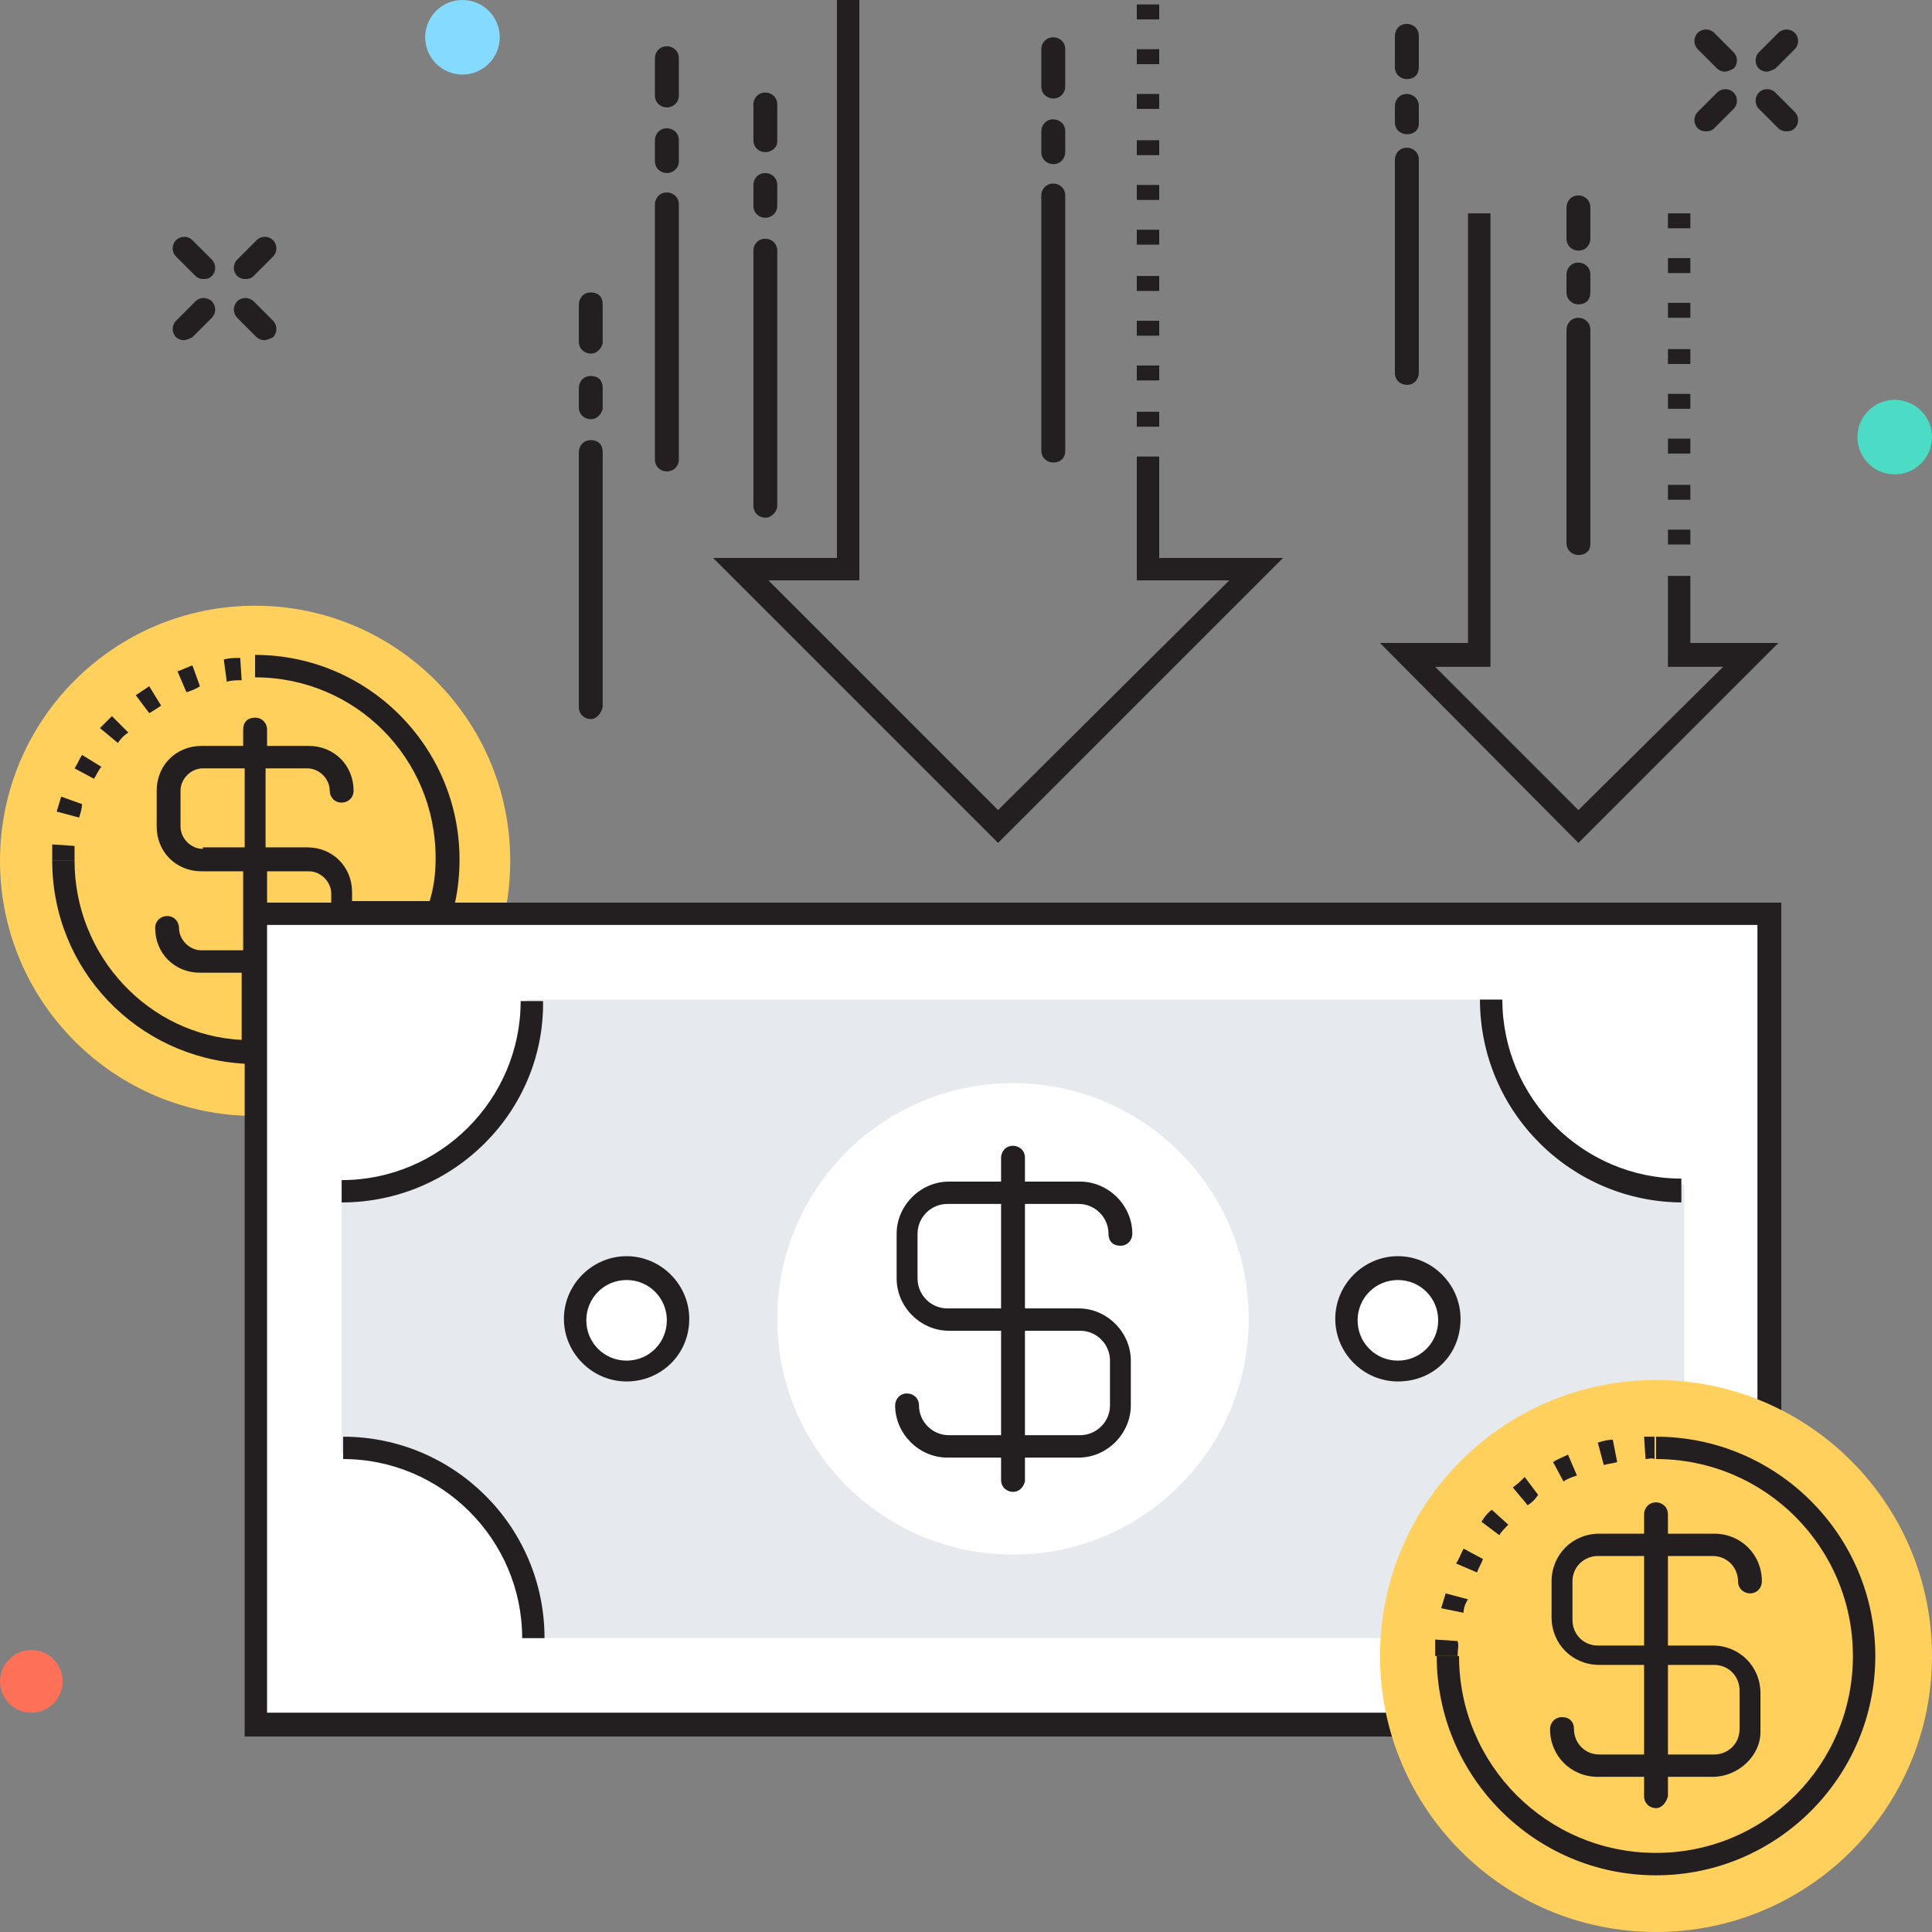 <?xml version="1.0" encoding="UTF-8"?>
<svg xmlns="http://www.w3.org/2000/svg" xmlns:xlink="http://www.w3.org/1999/xlink" width="100px" height="100px" viewBox="0 0 100 100" version="1.1">
<rect x="0" y="0" width="100" height="100" fill="#808080" stroke="none"/>
<g id="surface1">
<path style=" stroke:none;fill-rule:nonzero;fill:rgb(13.725%,12.157%,12.549%);fill-opacity:1;" d="M 12.664 14.441 C 12.508 14.441 12.355 14.363 12.277 14.285 C 12.047 14.055 12.047 13.668 12.277 13.438 L 13.281 12.434 C 13.512 12.199 13.898 12.199 14.133 12.434 C 14.363 12.664 14.363 13.051 14.133 13.281 L 13.129 14.285 C 12.973 14.441 12.82 14.441 12.664 14.441 Z M 12.664 14.441 "/>
<path style=" stroke:none;fill-rule:nonzero;fill:rgb(13.725%,12.157%,12.549%);fill-opacity:1;" d="M 9.5 17.605 C 9.344 17.605 9.188 17.527 9.113 17.453 C 8.879 17.219 8.879 16.832 9.113 16.602 L 10.117 15.598 C 10.348 15.367 10.734 15.367 10.965 15.598 C 11.195 15.832 11.195 16.215 10.965 16.449 L 9.961 17.453 C 9.809 17.527 9.652 17.605 9.5 17.605 Z M 9.5 17.605 "/>
<path style=" stroke:none;fill-rule:nonzero;fill:rgb(13.725%,12.157%,12.549%);fill-opacity:1;" d="M 13.668 17.605 C 13.512 17.605 13.359 17.527 13.281 17.453 L 12.277 16.449 C 12.047 16.215 12.047 15.832 12.277 15.598 C 12.508 15.367 12.895 15.367 13.129 15.598 L 14.133 16.602 C 14.363 16.832 14.363 17.219 14.133 17.453 C 13.977 17.527 13.824 17.605 13.668 17.605 Z M 13.668 17.605 "/>
<path style=" stroke:none;fill-rule:nonzero;fill:rgb(13.725%,12.157%,12.549%);fill-opacity:1;" d="M 10.5 14.441 C 10.348 14.441 10.191 14.363 10.117 14.285 L 9.113 13.281 C 8.879 13.051 8.879 12.664 9.113 12.434 C 9.344 12.199 9.73 12.199 9.961 12.434 L 10.965 13.438 C 11.195 13.668 11.195 14.055 10.965 14.285 C 10.812 14.441 10.656 14.441 10.5 14.441 Z M 10.5 14.441 "/>
<path style=" stroke:none;fill-rule:nonzero;fill:rgb(51.765%,85.882%,100%);fill-opacity:1;" d="M 25.867 1.93 C 25.867 2.996 25.004 3.859 23.938 3.859 C 22.871 3.859 22.008 2.996 22.008 1.93 C 22.008 0.863 22.871 0 23.938 0 C 25.004 0 25.867 0.863 25.867 1.93 Z M 25.867 1.93 "/>
<path style=" stroke:none;fill-rule:nonzero;fill:rgb(13.725%,12.157%,12.549%);fill-opacity:1;" d="M 91.43 3.707 C 91.273 3.707 91.121 3.629 91.043 3.551 C 90.812 3.32 90.812 2.934 91.043 2.703 L 92.047 1.699 C 92.277 1.469 92.664 1.469 92.895 1.699 C 93.129 1.93 93.129 2.316 92.895 2.547 L 91.891 3.551 C 91.738 3.629 91.582 3.707 91.43 3.707 Z M 91.43 3.707 "/>
<path style=" stroke:none;fill-rule:nonzero;fill:rgb(13.725%,12.157%,12.549%);fill-opacity:1;" d="M 88.262 6.797 C 88.109 6.797 87.953 6.719 87.875 6.641 C 87.645 6.41 87.645 6.023 87.875 5.793 L 88.879 4.789 C 89.113 4.555 89.5 4.555 89.73 4.789 C 89.961 5.02 89.961 5.406 89.73 5.637 L 88.727 6.641 C 88.57 6.797 88.418 6.797 88.262 6.797 Z M 88.262 6.797 "/>
<path style=" stroke:none;fill-rule:nonzero;fill:rgb(13.725%,12.157%,12.549%);fill-opacity:1;" d="M 92.434 6.797 C 92.277 6.797 92.125 6.719 92.047 6.641 L 91.043 5.637 C 90.812 5.406 90.812 5.02 91.043 4.789 C 91.273 4.555 91.66 4.555 91.891 4.789 L 92.895 5.793 C 93.129 6.023 93.129 6.41 92.895 6.641 C 92.742 6.797 92.586 6.797 92.434 6.797 Z M 92.434 6.797 "/>
<path style=" stroke:none;fill-rule:nonzero;fill:rgb(13.725%,12.157%,12.549%);fill-opacity:1;" d="M 89.266 3.707 C 89.113 3.707 88.957 3.629 88.879 3.551 L 87.875 2.547 C 87.645 2.316 87.645 1.93 87.875 1.699 C 88.109 1.469 88.496 1.469 88.727 1.699 L 89.73 2.703 C 89.961 2.934 89.961 3.32 89.73 3.551 C 89.574 3.629 89.422 3.707 89.266 3.707 Z M 89.266 3.707 "/>
<path style=" stroke:none;fill-rule:nonzero;fill:rgb(29.804%,85.882%,76.863%);fill-opacity:1;" d="M 100 22.625 C 100 23.691 99.137 24.555 98.07 24.555 C 97.004 24.555 96.141 23.691 96.141 22.625 C 96.141 21.559 97.004 20.695 98.07 20.695 C 99.137 20.695 100 21.559 100 22.625 Z M 100 22.625 "/>
<path style=" stroke:none;fill-rule:nonzero;fill:rgb(100%,43.922%,34.51%);fill-opacity:1;" d="M 3.242 87.027 C 3.242 87.922 2.516 88.648 1.621 88.648 C 0.727 88.648 0 87.922 0 87.027 C 0 86.133 0.727 85.406 1.621 85.406 C 2.516 85.406 3.242 86.133 3.242 87.027 Z M 3.242 87.027 "/>
<path style=" stroke:none;fill-rule:nonzero;fill:rgb(100%,81.569%,35.686%);fill-opacity:1;" d="M 26.41 44.555 C 26.41 51.848 20.496 57.762 13.203 57.762 C 5.91 57.762 0 51.848 0 44.555 C 0 37.262 5.91 31.352 13.203 31.352 C 20.496 31.352 26.41 37.262 26.41 44.555 Z M 26.41 44.555 "/>
<path style=" stroke:none;fill-rule:nonzero;fill:rgb(13.725%,12.157%,12.549%);fill-opacity:1;" d="M 3.859 44.555 L 2.703 44.555 C 2.703 44.246 2.703 44.016 2.703 43.707 L 3.859 43.785 C 3.859 44.016 3.859 44.246 3.859 44.555 Z M 4.094 42.316 L 2.934 42.008 C 3.012 41.777 3.09 41.469 3.168 41.234 L 4.246 41.621 C 4.246 41.852 4.168 42.086 4.094 42.316 Z M 4.863 40.309 L 3.859 39.77 C 4.016 39.535 4.094 39.305 4.246 39.074 L 5.25 39.691 C 5.098 39.844 5.02 40.078 4.863 40.309 Z M 6.102 38.457 L 5.172 37.684 C 5.406 37.453 5.559 37.297 5.793 37.066 L 6.641 37.914 C 6.41 38.07 6.254 38.223 6.102 38.457 Z M 7.723 36.91 L 7.027 35.984 C 7.258 35.832 7.492 35.676 7.723 35.52 L 8.34 36.523 C 8.109 36.68 7.875 36.832 7.723 36.91 Z M 9.652 35.832 L 9.188 34.75 C 9.422 34.672 9.73 34.516 9.961 34.441 L 10.348 35.52 C 10.117 35.676 9.883 35.754 9.652 35.832 Z M 11.738 35.289 L 11.582 34.133 C 11.891 34.055 12.125 34.055 12.434 34.055 L 12.508 35.211 C 12.199 35.211 11.969 35.211 11.738 35.289 Z M 11.738 35.289 "/>
<path style=" stroke:none;fill-rule:nonzero;fill:rgb(100%,100%,100%);fill-opacity:1;" d="M 13.203 47.336 L 91.582 47.336 L 91.582 89.266 L 13.203 89.266 Z M 13.203 47.336 "/>
<path style=" stroke:none;fill-rule:nonzero;fill:rgb(13.725%,12.157%,12.549%);fill-opacity:1;" d="M 23.551 46.719 C 23.707 46.023 23.785 45.25 23.785 44.48 C 23.785 38.688 19.074 33.898 13.203 33.898 L 13.203 35.059 C 18.379 35.059 22.547 39.227 22.547 44.402 C 22.547 45.172 22.473 45.867 22.238 46.641 L 18.223 46.641 L 18.223 46.176 C 18.223 44.863 17.219 43.859 15.906 43.859 L 13.746 43.859 L 13.746 39.77 L 15.906 39.77 C 16.523 39.77 17.066 40.309 17.066 40.926 C 17.066 41.234 17.297 41.543 17.684 41.543 C 17.992 41.543 18.301 41.312 18.301 40.926 C 18.301 39.613 17.297 38.609 15.984 38.609 L 13.824 38.609 L 13.824 37.762 C 13.824 37.453 13.59 37.145 13.203 37.145 C 12.82 37.145 12.586 37.375 12.586 37.762 L 12.586 38.609 L 10.426 38.609 C 9.113 38.609 8.109 39.613 8.109 40.926 L 8.109 42.781 C 8.109 44.094 9.113 45.098 10.426 45.098 L 12.586 45.098 L 12.586 49.188 L 10.426 49.188 C 9.809 49.188 9.266 48.648 9.266 48.031 C 9.266 47.723 9.035 47.414 8.648 47.414 C 8.34 47.414 8.031 47.645 8.031 48.031 C 8.031 49.344 9.035 50.348 10.348 50.348 L 12.508 50.348 L 12.508 53.824 C 7.723 53.59 3.859 49.5 3.859 44.555 L 2.703 44.555 C 2.703 50.191 7.105 54.75 12.664 55.059 L 12.664 89.883 L 92.199 89.883 L 92.199 46.719 Z M 10.5 43.938 C 9.883 43.938 9.344 43.398 9.344 42.781 L 9.344 40.926 C 9.344 40.309 9.883 39.77 10.5 39.77 L 12.664 39.77 L 12.664 43.859 L 10.5 43.859 Z M 13.824 45.098 L 15.984 45.098 C 16.602 45.098 17.145 45.637 17.145 46.254 L 17.145 46.719 L 13.824 46.719 Z M 90.965 88.648 L 13.824 88.648 L 13.824 47.875 L 90.965 47.875 Z M 90.965 88.648 "/>
<path style=" stroke:none;fill-rule:nonzero;fill:rgb(90.196%,91.373%,93.333%);fill-opacity:1;" d="M 17.684 75.211 L 17.684 61.312 C 22.934 61.312 27.258 57.066 27.258 51.738 L 77.605 51.738 C 77.605 56.988 81.852 61.312 87.18 61.312 L 87.18 75.211 C 81.93 75.211 77.605 79.461 77.605 84.789 L 27.258 84.789 C 27.258 79.535 22.934 75.211 17.684 75.211 Z M 17.684 75.211 "/>
<path style=" stroke:none;fill-rule:nonzero;fill:rgb(13.725%,12.157%,12.549%);fill-opacity:1;" d="M 17.684 62.238 L 17.684 61.082 C 22.781 61.082 26.949 56.91 26.949 51.816 L 28.109 51.816 C 28.184 57.527 23.477 62.238 17.684 62.238 Z M 17.684 62.238 "/>
<path style=" stroke:none;fill-rule:nonzero;fill:rgb(13.725%,12.157%,12.549%);fill-opacity:1;" d="M 87.105 62.238 C 81.312 62.238 76.602 57.527 76.602 51.738 L 77.762 51.738 C 77.762 56.832 81.93 61.004 87.027 61.004 L 87.027 62.238 Z M 87.105 62.238 "/>
<path style=" stroke:none;fill-rule:nonzero;fill:rgb(13.725%,12.157%,12.549%);fill-opacity:1;" d="M 28.184 84.789 L 27.027 84.789 C 27.027 79.691 22.855 75.52 17.762 75.52 L 17.762 74.363 C 23.477 74.363 28.184 78.996 28.184 84.789 Z M 28.184 84.789 "/>
<path style=" stroke:none;fill-rule:nonzero;fill:rgb(13.725%,12.157%,12.549%);fill-opacity:1;" d="M 77.836 84.789 L 76.68 84.789 C 76.68 78.996 81.391 74.285 87.18 74.285 L 87.18 75.445 C 82.008 75.52 77.836 79.691 77.836 84.789 Z M 77.836 84.789 "/>
<path style=" stroke:none;fill-rule:nonzero;fill:rgb(100%,100%,100%);fill-opacity:1;" d="M 64.633 68.262 C 64.633 75 59.172 80.465 52.434 80.465 C 45.695 80.465 40.23 75 40.23 68.262 C 40.23 61.523 45.695 56.062 52.434 56.062 C 59.172 56.062 64.633 61.523 64.633 68.262 Z M 64.633 68.262 "/>
<path style=" stroke:none;fill-rule:nonzero;fill:rgb(13.725%,12.157%,12.549%);fill-opacity:1;" d="M 55.832 75.445 L 49.035 75.445 C 47.566 75.445 46.332 74.207 46.332 72.742 C 46.332 72.434 46.562 72.125 46.949 72.125 C 47.258 72.125 47.566 72.355 47.566 72.742 C 47.566 73.59 48.262 74.285 49.113 74.285 L 55.906 74.285 C 56.758 74.285 57.453 73.59 57.453 72.742 L 57.453 70.426 C 57.453 69.574 56.758 68.879 55.906 68.879 L 49.113 68.879 C 47.645 68.879 46.41 67.645 46.41 66.176 L 46.41 63.859 C 46.41 62.395 47.645 61.16 49.113 61.16 L 55.906 61.16 C 57.375 61.16 58.609 62.395 58.609 63.859 C 58.609 64.168 58.379 64.48 57.992 64.48 C 57.605 64.48 57.375 64.246 57.375 63.859 C 57.375 63.012 56.68 62.316 55.832 62.316 L 49.035 62.316 C 48.184 62.316 47.492 63.012 47.492 63.859 L 47.492 66.176 C 47.492 67.027 48.184 67.723 49.035 67.723 L 55.832 67.723 C 57.297 67.723 58.531 68.957 58.531 70.426 L 58.531 72.742 C 58.531 74.207 57.297 75.445 55.832 75.445 Z M 55.832 75.445 "/>
<path style=" stroke:none;fill-rule:nonzero;fill:rgb(13.725%,12.157%,12.549%);fill-opacity:1;" d="M 52.434 77.219 C 52.125 77.219 51.816 76.988 51.816 76.602 L 51.816 59.922 C 51.816 59.613 52.047 59.305 52.434 59.305 C 52.742 59.305 53.051 59.535 53.051 59.922 L 53.051 76.68 C 52.973 76.988 52.742 77.219 52.434 77.219 Z M 52.434 77.219 "/>
<path style=" stroke:none;fill-rule:nonzero;fill:rgb(100%,100%,100%);fill-opacity:1;" d="M 74.98 68.262 C 74.98 69.711 73.805 70.887 72.355 70.887 C 70.906 70.887 69.73 69.711 69.73 68.262 C 69.73 66.812 70.906 65.637 72.355 65.637 C 73.805 65.637 74.98 66.812 74.98 68.262 Z M 74.98 68.262 "/>
<path style=" stroke:none;fill-rule:nonzero;fill:rgb(13.725%,12.157%,12.549%);fill-opacity:1;" d="M 72.355 71.504 C 70.578 71.504 69.113 70.039 69.113 68.262 C 69.113 66.488 70.578 65.02 72.355 65.02 C 74.133 65.02 75.598 66.488 75.598 68.262 C 75.598 70.117 74.207 71.504 72.355 71.504 Z M 72.355 66.254 C 71.195 66.254 70.27 67.18 70.27 68.34 C 70.27 69.5 71.195 70.426 72.355 70.426 C 73.512 70.426 74.441 69.5 74.441 68.34 C 74.441 67.18 73.512 66.254 72.355 66.254 Z M 72.355 66.254 "/>
<path style=" stroke:none;fill-rule:nonzero;fill:rgb(100%,100%,100%);fill-opacity:1;" d="M 35.059 68.262 C 35.059 69.711 33.883 70.887 32.434 70.887 C 30.98 70.887 29.809 69.711 29.809 68.262 C 29.809 66.812 30.98 65.637 32.434 65.637 C 33.883 65.637 35.059 66.812 35.059 68.262 Z M 35.059 68.262 "/>
<path style=" stroke:none;fill-rule:nonzero;fill:rgb(13.725%,12.157%,12.549%);fill-opacity:1;" d="M 32.434 71.504 C 30.656 71.504 29.188 70.039 29.188 68.262 C 29.188 66.488 30.656 65.02 32.434 65.02 C 34.207 65.02 35.676 66.488 35.676 68.262 C 35.676 70.117 34.207 71.504 32.434 71.504 Z M 32.434 66.254 C 31.273 66.254 30.348 67.18 30.348 68.34 C 30.348 69.5 31.273 70.426 32.434 70.426 C 33.59 70.426 34.516 69.5 34.516 68.34 C 34.516 67.18 33.59 66.254 32.434 66.254 Z M 32.434 66.254 "/>
<path style=" stroke:none;fill-rule:nonzero;fill:rgb(100%,81.569%,35.686%);fill-opacity:1;" d="M 100 85.715 C 100 93.605 93.605 100 85.715 100 C 77.824 100 71.43 93.605 71.43 85.715 C 71.43 77.824 77.824 71.43 85.715 71.43 C 93.605 71.43 100 77.824 100 85.715 Z M 100 85.715 "/>
<path style=" stroke:none;fill-rule:nonzero;fill:rgb(13.725%,12.157%,12.549%);fill-opacity:1;" d="M 85.715 97.066 C 79.461 97.066 74.363 91.969 74.363 85.715 L 75.52 85.715 C 75.52 91.352 80.078 95.906 85.715 95.906 C 91.352 95.906 95.906 91.352 95.906 85.715 C 95.906 80.078 91.352 75.52 85.715 75.52 L 85.715 74.363 C 91.969 74.363 97.066 79.461 97.066 85.715 C 97.066 91.969 91.969 97.066 85.715 97.066 Z M 85.715 97.066 "/>
<path style=" stroke:none;fill-rule:nonzero;fill:rgb(13.725%,12.157%,12.549%);fill-opacity:1;" d="M 75.445 85.715 L 74.285 85.715 C 74.285 85.406 74.285 85.172 74.285 84.863 L 75.445 84.941 C 75.52 85.172 75.445 85.406 75.445 85.715 Z M 75.754 83.477 L 74.594 83.242 C 74.672 83.012 74.75 82.703 74.828 82.473 L 75.984 82.781 C 75.832 83.012 75.754 83.242 75.754 83.477 Z M 76.449 81.391 L 75.367 80.926 C 75.52 80.695 75.598 80.465 75.754 80.156 L 76.758 80.695 C 76.68 80.926 76.523 81.16 76.449 81.391 Z M 77.605 79.461 L 76.68 78.766 C 76.832 78.531 76.988 78.301 77.219 78.148 L 78.07 78.918 C 77.914 79.074 77.684 79.305 77.605 79.461 Z M 79.074 77.914 L 78.301 76.988 C 78.531 76.832 78.688 76.68 78.918 76.449 L 79.613 77.375 C 79.461 77.605 79.305 77.762 79.074 77.914 Z M 80.926 76.68 L 80.387 75.676 C 80.617 75.52 80.848 75.445 81.16 75.289 L 81.621 76.371 C 81.391 76.449 81.16 76.523 80.926 76.68 Z M 83.012 75.832 L 82.703 74.672 C 82.934 74.594 83.242 74.516 83.477 74.516 L 83.707 75.676 C 83.477 75.754 83.242 75.754 83.012 75.832 Z M 85.172 75.52 L 85.098 74.363 C 85.25 74.363 85.484 74.363 85.637 74.363 L 85.637 75.52 C 85.484 75.445 85.328 75.52 85.172 75.52 Z M 85.172 75.52 "/>
<path style=" stroke:none;fill-rule:nonzero;fill:rgb(13.725%,12.157%,12.549%);fill-opacity:1;" d="M 88.648 91.969 L 82.703 91.969 C 81.312 91.969 80.23 90.887 80.23 89.5 C 80.23 89.188 80.465 88.879 80.848 88.879 C 81.234 88.879 81.469 89.113 81.469 89.5 C 81.469 90.191 82.008 90.812 82.781 90.812 L 88.727 90.812 C 89.422 90.812 90.039 90.27 90.039 89.5 L 90.039 87.492 C 90.039 86.797 89.5 86.176 88.727 86.176 L 82.781 86.176 C 81.391 86.176 80.309 85.098 80.309 83.707 L 80.309 81.852 C 80.309 80.465 81.391 79.383 82.781 79.383 L 88.727 79.383 C 90.117 79.383 91.195 80.465 91.195 81.852 C 91.195 82.164 90.965 82.473 90.578 82.473 C 90.27 82.473 89.961 82.238 89.961 81.852 C 89.961 81.16 89.422 80.539 88.648 80.539 L 82.703 80.539 C 82.008 80.539 81.391 81.082 81.391 81.852 L 81.391 83.859 C 81.391 84.555 81.93 85.172 82.703 85.172 L 88.648 85.172 C 90.039 85.172 91.121 86.254 91.121 87.645 L 91.121 89.652 C 91.121 90.887 89.961 91.969 88.648 91.969 Z M 88.648 91.969 "/>
<path style=" stroke:none;fill-rule:nonzero;fill:rgb(13.725%,12.157%,12.549%);fill-opacity:1;" d="M 85.715 93.59 C 85.406 93.59 85.098 93.359 85.098 92.973 L 85.098 78.379 C 85.098 78.07 85.328 77.762 85.715 77.762 C 86.023 77.762 86.332 77.992 86.332 78.379 L 86.332 92.973 C 86.254 93.281 86.023 93.59 85.715 93.59 Z M 85.715 93.59 "/>
<path style=" stroke:none;fill-rule:nonzero;fill:rgb(13.725%,12.157%,12.549%);fill-opacity:1;" d="M 58.84 4.863 L 60 4.863 L 60 5.637 L 58.84 5.637 Z M 58.84 4.863 "/>
<path style=" stroke:none;fill-rule:nonzero;fill:rgb(13.725%,12.157%,12.549%);fill-opacity:1;" d="M 58.84 7.258 L 60 7.258 L 60 8.031 L 58.84 8.031 Z M 58.84 7.258 "/>
<path style=" stroke:none;fill-rule:nonzero;fill:rgb(13.725%,12.157%,12.549%);fill-opacity:1;" d="M 58.84 9.574 L 60 9.574 L 60 10.348 L 58.84 10.348 Z M 58.84 9.574 "/>
<path style=" stroke:none;fill-rule:nonzero;fill:rgb(13.725%,12.157%,12.549%);fill-opacity:1;" d="M 58.84 2.547 L 60 2.547 L 60 3.32 L 58.84 3.32 Z M 58.84 2.547 "/>
<path style=" stroke:none;fill-rule:nonzero;fill:rgb(13.725%,12.157%,12.549%);fill-opacity:1;" d="M 58.84 0.23 L 60 0.23 L 60 1.004 L 58.84 1.004 Z M 58.84 0.23 "/>
<path style=" stroke:none;fill-rule:nonzero;fill:rgb(13.725%,12.157%,12.549%);fill-opacity:1;" d="M 58.84 18.918 L 60 18.918 L 60 19.691 L 58.84 19.691 Z M 58.84 18.918 "/>
<path style=" stroke:none;fill-rule:nonzero;fill:rgb(13.725%,12.157%,12.549%);fill-opacity:1;" d="M 58.84 21.312 L 60 21.312 L 60 22.086 L 58.84 22.086 Z M 58.84 21.312 "/>
<path style=" stroke:none;fill-rule:nonzero;fill:rgb(13.725%,12.157%,12.549%);fill-opacity:1;" d="M 58.84 16.602 L 60 16.602 L 60 17.375 L 58.84 17.375 Z M 58.84 16.602 "/>
<path style=" stroke:none;fill-rule:nonzero;fill:rgb(13.725%,12.157%,12.549%);fill-opacity:1;" d="M 58.84 14.285 L 60 14.285 L 60 15.059 L 58.84 15.059 Z M 58.84 14.285 "/>
<path style=" stroke:none;fill-rule:nonzero;fill:rgb(13.725%,12.157%,12.549%);fill-opacity:1;" d="M 58.84 11.891 L 60 11.891 L 60 12.664 L 58.84 12.664 Z M 58.84 11.891 "/>
<path style=" stroke:none;fill-rule:nonzero;fill:rgb(13.725%,12.157%,12.549%);fill-opacity:1;" d="M 60 28.879 L 60 23.629 L 58.84 23.629 L 58.84 30.039 L 63.629 30.039 L 51.66 41.93 L 39.77 30.039 L 44.48 30.039 L 44.48 0 L 43.32 0 L 43.32 28.879 L 36.91 28.879 L 51.66 43.629 L 66.41 28.879 Z M 60 28.879 "/>
<path style=" stroke:none;fill-rule:nonzero;fill:rgb(13.725%,12.157%,12.549%);fill-opacity:1;" d="M 86.332 15.676 L 87.492 15.676 L 87.492 16.449 L 86.332 16.449 Z M 86.332 15.676 "/>
<path style=" stroke:none;fill-rule:nonzero;fill:rgb(13.725%,12.157%,12.549%);fill-opacity:1;" d="M 86.332 18.07 L 87.492 18.07 L 87.492 18.84 L 86.332 18.84 Z M 86.332 18.07 "/>
<path style=" stroke:none;fill-rule:nonzero;fill:rgb(13.725%,12.157%,12.549%);fill-opacity:1;" d="M 86.332 20.387 L 87.492 20.387 L 87.492 21.16 L 86.332 21.16 Z M 86.332 20.387 "/>
<path style=" stroke:none;fill-rule:nonzero;fill:rgb(13.725%,12.157%,12.549%);fill-opacity:1;" d="M 86.332 13.359 L 87.492 13.359 L 87.492 14.133 L 86.332 14.133 Z M 86.332 13.359 "/>
<path style=" stroke:none;fill-rule:nonzero;fill:rgb(13.725%,12.157%,12.549%);fill-opacity:1;" d="M 86.332 22.703 L 87.492 22.703 L 87.492 23.477 L 86.332 23.477 Z M 86.332 22.703 "/>
<path style=" stroke:none;fill-rule:nonzero;fill:rgb(13.725%,12.157%,12.549%);fill-opacity:1;" d="M 86.332 27.414 L 87.492 27.414 L 87.492 28.184 L 86.332 28.184 Z M 86.332 27.414 "/>
<path style=" stroke:none;fill-rule:nonzero;fill:rgb(13.725%,12.157%,12.549%);fill-opacity:1;" d="M 86.332 11.043 L 87.492 11.043 L 87.492 11.816 L 86.332 11.816 Z M 86.332 11.043 "/>
<path style=" stroke:none;fill-rule:nonzero;fill:rgb(13.725%,12.157%,12.549%);fill-opacity:1;" d="M 86.332 25.098 L 87.492 25.098 L 87.492 25.867 L 86.332 25.867 Z M 86.332 25.098 "/>
<path style=" stroke:none;fill-rule:nonzero;fill:rgb(13.725%,12.157%,12.549%);fill-opacity:1;" d="M 87.492 33.281 L 87.492 29.809 L 86.332 29.809 L 86.332 34.516 L 89.188 34.516 L 81.699 41.93 L 74.285 34.516 L 77.145 34.516 L 77.145 11.043 L 75.984 11.043 L 75.984 33.281 L 71.43 33.281 L 81.699 43.629 L 92.047 33.281 Z M 87.492 33.281 "/>
<path style=" stroke:none;fill-rule:nonzero;fill:rgb(13.725%,12.157%,12.549%);fill-opacity:1;" d="M 39.613 7.875 C 39.305 7.875 38.996 7.645 38.996 7.258 L 38.996 5.406 C 38.996 5.098 39.227 4.789 39.613 4.789 C 39.922 4.789 40.23 5.02 40.23 5.406 L 40.23 7.336 C 40.23 7.645 39.922 7.875 39.613 7.875 Z M 39.613 7.875 "/>
<path style=" stroke:none;fill-rule:nonzero;fill:rgb(13.725%,12.157%,12.549%);fill-opacity:1;" d="M 39.613 11.273 C 39.305 11.273 38.996 11.043 38.996 10.656 L 38.996 9.574 C 38.996 9.266 39.227 8.957 39.613 8.957 C 39.922 8.957 40.23 9.188 40.23 9.574 L 40.23 10.656 C 40.23 11.043 39.922 11.273 39.613 11.273 Z M 39.613 11.273 "/>
<path style=" stroke:none;fill-rule:nonzero;fill:rgb(13.725%,12.157%,12.549%);fill-opacity:1;" d="M 39.613 26.797 C 39.305 26.797 38.996 26.562 38.996 26.176 L 38.996 12.973 C 38.996 12.664 39.227 12.355 39.613 12.355 C 39.922 12.355 40.23 12.586 40.23 12.973 L 40.23 26.176 C 40.23 26.488 39.922 26.797 39.613 26.797 Z M 39.613 26.797 "/>
<path style=" stroke:none;fill-rule:nonzero;fill:rgb(13.725%,12.157%,12.549%);fill-opacity:1;" d="M 54.516 5.098 C 54.207 5.098 53.898 4.863 53.898 4.48 L 53.898 2.547 C 53.898 2.238 54.133 1.93 54.516 1.93 C 54.828 1.93 55.137 2.164 55.137 2.547 L 55.137 4.48 C 55.137 4.789 54.902 5.098 54.516 5.098 Z M 54.516 5.098 "/>
<path style=" stroke:none;fill-rule:nonzero;fill:rgb(13.725%,12.157%,12.549%);fill-opacity:1;" d="M 54.516 8.496 C 54.207 8.496 53.898 8.262 53.898 7.875 L 53.898 6.797 C 53.898 6.488 54.133 6.176 54.516 6.176 C 54.828 6.176 55.137 6.41 55.137 6.797 L 55.137 7.875 C 55.137 8.184 54.902 8.496 54.516 8.496 Z M 54.516 8.496 "/>
<path style=" stroke:none;fill-rule:nonzero;fill:rgb(13.725%,12.157%,12.549%);fill-opacity:1;" d="M 54.516 23.938 C 54.207 23.938 53.898 23.707 53.898 23.32 L 53.898 10.117 C 53.898 9.809 54.133 9.5 54.516 9.5 C 54.828 9.5 55.137 9.73 55.137 10.117 L 55.137 23.32 C 55.137 23.707 54.902 23.938 54.516 23.938 Z M 54.516 23.938 "/>
<path style=" stroke:none;fill-rule:nonzero;fill:rgb(13.725%,12.157%,12.549%);fill-opacity:1;" d="M 81.699 12.973 C 81.391 12.973 81.082 12.742 81.082 12.355 L 81.082 10.734 C 81.082 10.426 81.312 10.117 81.699 10.117 C 82.008 10.117 82.316 10.348 82.316 10.734 L 82.316 12.355 C 82.316 12.664 82.086 12.973 81.699 12.973 Z M 81.699 12.973 "/>
<path style=" stroke:none;fill-rule:nonzero;fill:rgb(13.725%,12.157%,12.549%);fill-opacity:1;" d="M 81.699 15.754 C 81.391 15.754 81.082 15.52 81.082 15.137 L 81.082 14.207 C 81.082 13.898 81.312 13.59 81.699 13.59 C 82.008 13.59 82.316 13.824 82.316 14.207 L 82.316 15.137 C 82.316 15.52 82.086 15.754 81.699 15.754 Z M 81.699 15.754 "/>
<path style=" stroke:none;fill-rule:nonzero;fill:rgb(13.725%,12.157%,12.549%);fill-opacity:1;" d="M 81.699 28.727 C 81.391 28.727 81.082 28.496 81.082 28.109 L 81.082 17.066 C 81.082 16.758 81.312 16.449 81.699 16.449 C 82.008 16.449 82.316 16.68 82.316 17.066 L 82.316 28.184 C 82.316 28.496 82.086 28.727 81.699 28.727 Z M 81.699 28.727 "/>
<path style=" stroke:none;fill-rule:nonzero;fill:rgb(13.725%,12.157%,12.549%);fill-opacity:1;" d="M 72.82 4.094 C 72.508 4.094 72.199 3.859 72.199 3.477 L 72.199 1.852 C 72.199 1.543 72.434 1.234 72.82 1.234 C 73.129 1.234 73.438 1.469 73.438 1.852 L 73.438 3.477 C 73.438 3.859 73.203 4.094 72.82 4.094 Z M 72.82 4.094 "/>
<path style=" stroke:none;fill-rule:nonzero;fill:rgb(13.725%,12.157%,12.549%);fill-opacity:1;" d="M 72.82 6.949 C 72.508 6.949 72.199 6.719 72.199 6.332 L 72.199 5.484 C 72.199 5.172 72.434 4.863 72.82 4.863 C 73.129 4.863 73.438 5.098 73.438 5.484 L 73.438 6.41 C 73.438 6.719 73.203 6.949 72.82 6.949 Z M 72.82 6.949 "/>
<path style=" stroke:none;fill-rule:nonzero;fill:rgb(13.725%,12.157%,12.549%);fill-opacity:1;" d="M 72.82 19.922 C 72.508 19.922 72.199 19.691 72.199 19.305 L 72.199 8.262 C 72.199 7.953 72.434 7.645 72.82 7.645 C 73.129 7.645 73.438 7.875 73.438 8.262 L 73.438 19.305 C 73.438 19.613 73.203 19.922 72.82 19.922 Z M 72.82 19.922 "/>
<path style=" stroke:none;fill-rule:nonzero;fill:rgb(13.725%,12.157%,12.549%);fill-opacity:1;" d="M 30.578 18.301 C 30.27 18.301 29.961 18.07 29.961 17.684 L 29.961 15.754 C 29.961 15.445 30.191 15.137 30.578 15.137 C 30.965 15.137 31.195 15.367 31.195 15.754 L 31.195 17.762 C 31.121 18.07 30.887 18.301 30.578 18.301 Z M 30.578 18.301 "/>
<path style=" stroke:none;fill-rule:nonzero;fill:rgb(13.725%,12.157%,12.549%);fill-opacity:1;" d="M 30.578 21.699 C 30.27 21.699 29.961 21.469 29.961 21.082 L 29.961 20.078 C 29.961 19.77 30.191 19.461 30.578 19.461 C 30.965 19.461 31.195 19.691 31.195 20.078 L 31.195 21.16 C 31.121 21.469 30.887 21.699 30.578 21.699 Z M 30.578 21.699 "/>
<path style=" stroke:none;fill-rule:nonzero;fill:rgb(13.725%,12.157%,12.549%);fill-opacity:1;" d="M 30.578 37.219 C 30.27 37.219 29.961 36.988 29.961 36.602 L 29.961 23.398 C 29.961 23.09 30.191 22.781 30.578 22.781 C 30.965 22.781 31.195 23.012 31.195 23.398 L 31.195 36.602 C 31.121 36.91 30.887 37.219 30.578 37.219 Z M 30.578 37.219 "/>
<path style=" stroke:none;fill-rule:nonzero;fill:rgb(13.725%,12.157%,12.549%);fill-opacity:1;" d="M 34.516 5.559 C 34.207 5.559 33.898 5.328 33.898 4.941 L 33.898 3.012 C 33.898 2.703 34.133 2.395 34.516 2.395 C 34.828 2.395 35.137 2.625 35.137 3.012 L 35.137 4.941 C 35.137 5.328 34.828 5.559 34.516 5.559 Z M 34.516 5.559 "/>
<path style=" stroke:none;fill-rule:nonzero;fill:rgb(13.725%,12.157%,12.549%);fill-opacity:1;" d="M 34.516 8.957 C 34.207 8.957 33.898 8.727 33.898 8.34 L 33.898 7.258 C 33.898 6.949 34.133 6.641 34.516 6.641 C 34.828 6.641 35.137 6.871 35.137 7.258 L 35.137 8.34 C 35.137 8.727 34.828 8.957 34.516 8.957 Z M 34.516 8.957 "/>
<path style=" stroke:none;fill-rule:nonzero;fill:rgb(13.725%,12.157%,12.549%);fill-opacity:1;" d="M 34.516 24.402 C 34.207 24.402 33.898 24.168 33.898 23.785 L 33.898 10.578 C 33.898 10.27 34.133 9.961 34.516 9.961 C 34.828 9.961 35.137 10.191 35.137 10.578 L 35.137 23.785 C 35.137 24.168 34.828 24.402 34.516 24.402 Z M 34.516 24.402 "/>
</g>
</svg>
